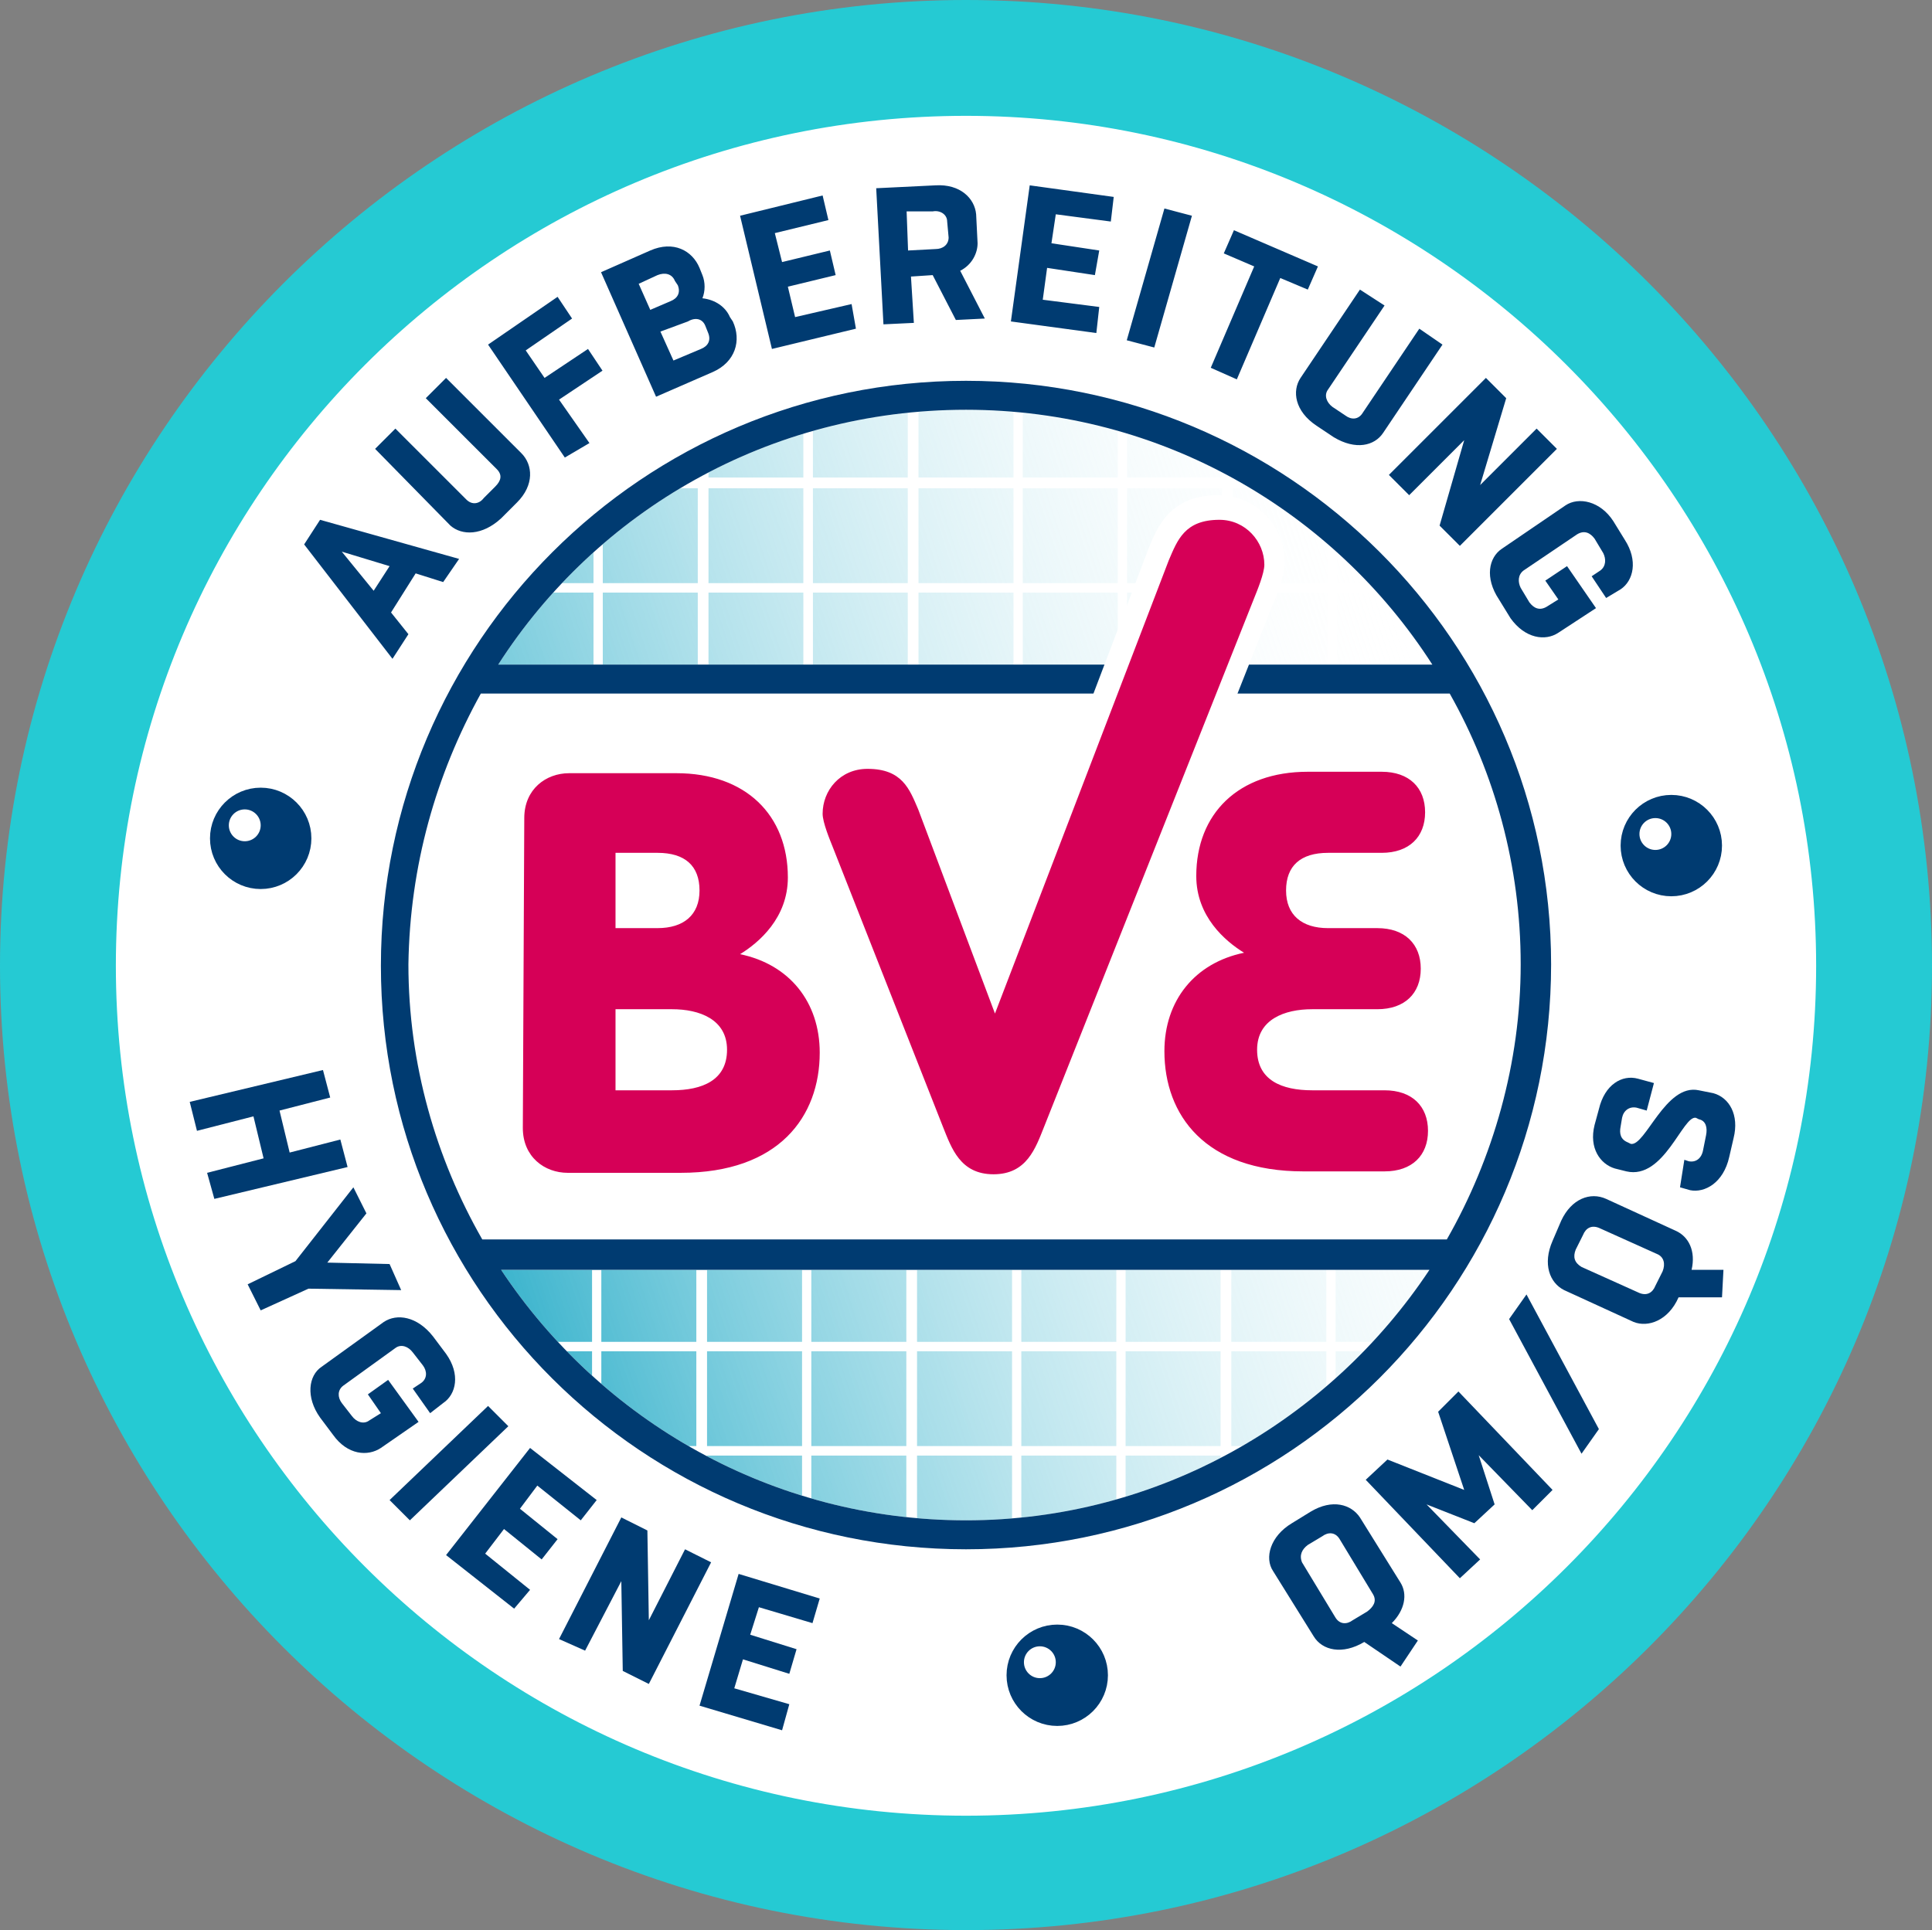 <svg xmlns="http://www.w3.org/2000/svg" xmlns:xlink="http://www.w3.org/1999/xlink" id="uuid-87b14d77-5efa-4e0e-8613-bbbcd4e3b30c" viewBox="0 0 133.4 133.3"><rect x="0" y="0" width="133.4" height="133.3" fill="#808080" stroke="none"/><defs><style>.uuid-8b018c95-1ccb-4dfb-b05f-fd682daa59b4,.uuid-8e3a008b-c649-43ce-9a38-6cafece609c9{fill:#fff;}.uuid-f13bc14c-dfba-43f0-ab4c-74c0b282f9df{stroke:#003b71;}.uuid-f13bc14c-dfba-43f0-ab4c-74c0b282f9df,.uuid-4db9ae26-43b1-432d-a343-a3088199dcab,.uuid-8e3a008b-c649-43ce-9a38-6cafece609c9{stroke-miterlimit:10;}.uuid-f13bc14c-dfba-43f0-ab4c-74c0b282f9df,.uuid-5aa8f036-8644-4c45-b314-6c5b7a2b9b09{fill:#003b71;}.uuid-5e72960e-098e-4155-badb-ec207ecdc868{clip-path:url(#uuid-3695e128-9c89-4ea0-b892-36b4abd58c0c);}.uuid-4db9ae26-43b1-432d-a343-a3088199dcab{stroke-width:.64px;}.uuid-4db9ae26-43b1-432d-a343-a3088199dcab,.uuid-4d30f228-fde1-4237-a340-838991a600e1{fill:none;}.uuid-4db9ae26-43b1-432d-a343-a3088199dcab,.uuid-8e3a008b-c649-43ce-9a38-6cafece609c9{stroke:#fff;}.uuid-a5c27280-4262-490f-8c76-b651123013cd{fill:#d60057;}.uuid-215cf5c2-37e8-40df-a5da-d605d1712af4{fill:url(#uuid-d909b0ea-edd0-4ffc-9bbe-ae4894d2f361);}.uuid-ba385a67-5022-486f-81c9-d569d2f9ad15{fill:url(#uuid-9c30931c-77ab-4faa-b09b-2cfbff4afa03);}.uuid-2f7b6675-7f4e-4ede-8ef5-91b2845a2501{fill:#25cad3;}.uuid-ac154833-52b7-43e0-ac9a-ae7c082ffb7c{clip-path:url(#uuid-3db29208-a69e-4fa0-ac5a-897a7b5f8787);}</style><linearGradient id="uuid-9c30931c-77ab-4faa-b09b-2cfbff4afa03" x1="15.52" y1="-27.78" x2="94.52" y2="-53.78" gradientTransform="translate(0 86)" gradientUnits="userSpaceOnUse"><stop offset="0" stop-color="#0ca2c1"></stop><stop offset="1" stop-color="#fff" stop-opacity="0"></stop></linearGradient><linearGradient id="uuid-d909b0ea-edd0-4ffc-9bbe-ae4894d2f361" x1="30.58" y1="17.96" x2="109.58" y2="-8.04" gradientTransform="translate(0 86)" gradientUnits="userSpaceOnUse"><stop offset="0" stop-color="#0ca2c1"></stop><stop offset="1" stop-color="#fff" stop-opacity="0"></stop></linearGradient><clipPath id="uuid-3db29208-a69e-4fa0-ac5a-897a7b5f8787"><path class="uuid-4d30f228-fde1-4237-a340-838991a600e1" d="M66.7,28.3c13.5,0,25.4,7,32.2,17.6H34.4c6.8-10.6,18.7-17.6,32.3-17.6Z"></path></clipPath><clipPath id="uuid-3695e128-9c89-4ea0-b892-36b4abd58c0c"><path class="uuid-4d30f228-fde1-4237-a340-838991a600e1" d="M66.7,105c-13.4,0-25.2-6.9-32.1-17.3H98.7c-6.9,10.4-18.7,17.3-32,17.3Z"></path></clipPath></defs><path class="uuid-8e3a008b-c649-43ce-9a38-6cafece609c9" d="M66.7,8c-32.4,0-58.7,26.3-58.7,58.7s26.3,58.7,58.7,58.7,58.7-26.3,58.7-58.7S99,8,66.7,8Z"></path><path class="uuid-ba385a67-5022-486f-81c9-d569d2f9ad15" d="M66.7,28.3c13.5,0,25.4,7,32.2,17.6H34.4c6.8-10.6,18.7-17.6,32.3-17.6Z"></path><path class="uuid-215cf5c2-37e8-40df-a5da-d605d1712af4" d="M66.7,105c-13.4,0-25.2-6.9-32.1-17.3H98.7c-6.9,10.4-18.7,17.3-32,17.3Z"></path><path class="uuid-2f7b6675-7f4e-4ede-8ef5-91b2845a2501" d="M66.7,133.3C29.9,133.3,0,103.4,0,66.7S29.9,0,66.7,0s66.7,29.9,66.7,66.7-30,66.6-66.7,66.6h0Zm0-125.3c-32.4,0-58.7,26.3-58.7,58.7s26.3,58.7,58.7,58.7,58.7-26.3,58.7-58.7S99,8,66.7,8Z"></path><g class="uuid-ac154833-52b7-43e0-ac9a-ae7c082ffb7c"><g><path class="uuid-4db9ae26-43b1-432d-a343-a3088199dcab" d="M92,40.6h7.2v7.2h-7.2v-7.2Zm-7.2,0h7.2v7.2h-7.2v-7.2Zm-7.3,0h7.2v7.2h-7.2v-7.2Zm-7.2,0h7.2v7.2h-7.2v-7.2Zm-7.2,0h7.2v7.2h-7.2v-7.2Zm-7.3,0h7.2v7.2h-7.2v-7.2Z"></path><path class="uuid-4db9ae26-43b1-432d-a343-a3088199dcab" d="M48.6,40.6h7.2v7.2h-7.2v-7.2Zm-7.3,0h7.2v7.2h-7.2v-7.2Z"></path><path class="uuid-4db9ae26-43b1-432d-a343-a3088199dcab" d="M34.1,40.6h7.2v7.2h-7.2v-7.2Z"></path><g><path class="uuid-4db9ae26-43b1-432d-a343-a3088199dcab" d="M92,33.4h7.2v7.2h-7.2v-7.2Zm-7.2,0h7.2v7.2h-7.2v-7.2Zm-7.3,0h7.2v7.2h-7.2v-7.2Zm-7.2,0h7.2v7.2h-7.2v-7.2Zm-7.2,0h7.2v7.2h-7.2v-7.2Zm-7.3,0h7.2v7.2h-7.2v-7.2Z"></path><path class="uuid-4db9ae26-43b1-432d-a343-a3088199dcab" d="M48.6,33.4h7.2v7.2h-7.2v-7.2Zm-7.3,0h7.2v7.2h-7.2v-7.2Z"></path><path class="uuid-4db9ae26-43b1-432d-a343-a3088199dcab" d="M34.1,33.4h7.2v7.2h-7.2v-7.2Z"></path></g><g><path class="uuid-4db9ae26-43b1-432d-a343-a3088199dcab" d="M92,26.1h7.2v7.2h-7.2v-7.2Zm-7.2,0h7.2v7.2h-7.2v-7.2Zm-7.3,0h7.2v7.2h-7.2v-7.2Zm-7.2,0h7.2v7.2h-7.2v-7.2Zm-7.2,0h7.2v7.2h-7.2v-7.2Zm-7.3,0h7.2v7.2h-7.2v-7.2Z"></path><path class="uuid-4db9ae26-43b1-432d-a343-a3088199dcab" d="M48.6,26.1h7.2v7.2h-7.2v-7.2Zm-7.3,0h7.2v7.2h-7.2v-7.2Z"></path><path class="uuid-4db9ae26-43b1-432d-a343-a3088199dcab" d="M34.1,26.1h7.2v7.2h-7.2v-7.2Z"></path></g></g></g><g class="uuid-5e72960e-098e-4155-badb-ec207ecdc868"><g><path class="uuid-4db9ae26-43b1-432d-a343-a3088199dcab" d="M34,85.8h7.2v7.2h-7.2v-7.2Zm7.2,0h7.2v7.2h-7.2v-7.2Zm7.3,0h7.2v7.2h-7.2v-7.2Zm7.2,0h7.2v7.2h-7.2v-7.2Zm7.3,0h7.2v7.2h-7.2v-7.2Zm7.2,0h7.2v7.2h-7.2v-7.2Zm7.2,0h7.2v7.2h-7.2v-7.2Zm7.3,0h7.2v7.2h-7.2v-7.2Zm7.2,0h7.2v7.2h-7.2v-7.2Z"></path><path class="uuid-4db9ae26-43b1-432d-a343-a3088199dcab" d="M34,93h7.2v7.2h-7.2v-7.2Zm7.2,0h7.2v7.2h-7.2v-7.2Zm7.3,0h7.2v7.2h-7.2v-7.2Zm7.2,0h7.2v7.2h-7.2v-7.2Zm7.3,0h7.2v7.2h-7.2v-7.2Zm7.2,0h7.2v7.2h-7.2v-7.2Zm7.2,0h7.2v7.2h-7.2v-7.2Zm7.3,0h7.2v7.2h-7.2v-7.2Zm7.2,0h7.2v7.2h-7.2v-7.2Z"></path><path class="uuid-4db9ae26-43b1-432d-a343-a3088199dcab" d="M34,100.2h7.2v7.2h-7.2v-7.2Zm7.2,0h7.2v7.2h-7.2v-7.2Zm7.3,0h7.2v7.2h-7.2v-7.2Zm7.2,0h7.2v7.2h-7.2v-7.2Zm7.3,0h7.2v7.2h-7.2v-7.2Zm7.2,0h7.2v7.2h-7.2v-7.2Zm7.2,0h7.2v7.2h-7.2v-7.2Zm7.3,0h7.2v7.2h-7.2v-7.2Zm7.2,0h7.2v7.2h-7.2v-7.2Z"></path></g></g><path class="uuid-5aa8f036-8644-4c45-b314-6c5b7a2b9b09" d="M66.7,26.3c-22.3,0-40.4,18.1-40.4,40.4s18.1,40.3,40.4,40.3,40.4-18.1,40.4-40.4-18.2-40.3-40.4-40.3Zm0,2c13.5,0,25.4,7,32.2,17.6H34.4c6.8-10.6,18.7-17.6,32.3-17.6Zm-33.5,19.6H100.1c3.1,5.5,4.9,11.9,4.9,18.7s-1.9,13.4-5.1,19H33.3c-3.2-5.6-5.1-12.1-5.1-19,.1-6.8,1.9-13.1,5-18.7Zm33.5,57.1c-13.4,0-25.2-6.9-32.1-17.3H98.7c-6.9,10.4-18.7,17.3-32,17.3Z"></path><path class="uuid-8b018c95-1ccb-4dfb-b05f-fd682daa59b4" d="M45.3,62.6h-1.3v-2.2h1.4c1.4,0,1.4,.6,1.4,1.1-.1,.5-.1,1.1-1.5,1.1Zm-1.3,8.6h2.4c.9,0,2.3,.2,2.3,1.3,0,.4,0,1.3-2.3,1.3h-2.4v-2.6Z"></path><path class="uuid-4d30f228-fde1-4237-a340-838991a600e1" d="M66.7,8c-32.4,0-58.7,26.3-58.7,58.7s26.3,58.7,58.7,58.7,58.7-26.3,58.7-58.7S99,8,66.7,8Z"></path><path class="uuid-8b018c95-1ccb-4dfb-b05f-fd682daa59b4" d="M54.1,65.3c1.2-1.3,1.8-3,1.8-4.8,0-5.2-3.7-8.7-9.2-8.7h-7.4c-2.6,0-4.6,2-4.6,4.6v21.2c0,2.6,2,4.6,4.6,4.6h7.8c8.2,0,11.1-5.3,11.1-9.8,0-3-1.6-5.7-4.1-7.1Zm41.5,8.5h-5c-2.3,0-2.3-.9-2.3-1.3,0-1.1,1.4-1.3,2.3-1.3h4.5c2.7,0,4.5-1.7,4.5-4.3s-1.8-4.3-4.5-4.3h-3.4c-1.4,0-1.4-.6-1.4-1.1s0-1.1,1.4-1.1h3.7c2.7,0,4.5-1.7,4.5-4.3s-1.8-4.3-4.5-4.3h-5.1c-3.5,0-6.3,1.4-7.9,3.8l5.5-13.9c.2-.4,.8-1.9,.8-2.9,0-2.5-2-4.6-4.6-4.6-3.3,0-4.2,2.2-4.8,3.7l1.4,.6-1.4-.6-10.6,27.9-4-10.5c-.6-1.5-1.5-3.7-4.9-3.7-2.5,0-4.6,2-4.6,4.6,0,.9,.6,2.4,.8,2.8l7.8,19.6c.6,1.5,1.6,4,4.8,4s4.2-2.5,4.8-4l7.9-19.9c-.1,.6-.2,1.2-.2,1.8,0,1.8,.6,3.4,1.8,4.8-2.5,1.4-4.1,4.1-4.1,7.3,0,4.5,2.9,9.8,11.1,9.8h5.7c2.7,0,4.5-1.7,4.5-4.3s-1.8-4.3-4.5-4.3h0Z"></path><path class="uuid-a5c27280-4262-490f-8c76-b651123013cd" d="M36.2,56.5c0-2,1.5-3.1,3.1-3.1h7.4c4.8,0,7.7,2.9,7.7,7.2,0,2.8-2,4.5-3.3,5.3,3.4,.7,5.5,3.3,5.5,6.8,0,4.4-2.8,8.3-9.6,8.3h-7.8c-1.6,0-3.1-1.1-3.1-3.1,0,0,.1-21.4,.1-21.4Zm6.3,7.6h2.9c1.8,0,2.9-.9,2.9-2.6s-1-2.6-2.9-2.6h-2.9v5.2Zm0,11.2h3.9c2.1,0,3.8-.7,3.8-2.8s-1.9-2.8-3.8-2.8h-3.9v5.6Zm38.2-36.6c.6-1.4,1.1-2.8,3.5-2.8,1.8,0,3.1,1.5,3.1,3.1,0,.6-.5,1.8-.7,2.3l-14.5,36.5c-.6,1.5-1.2,3.3-3.5,3.3s-2.9-1.8-3.5-3.3l-7.6-19.3c-.2-.5-.7-1.7-.7-2.3,0-1.6,1.2-3.1,3.1-3.1,2.4,0,2.9,1.4,3.5,2.8l5.3,14.1,12-31.3Zm14.9,42.2c1.9,0,3-1.1,3-2.8s-1.1-2.8-3-2.8h-5c-2.1,0-3.8-.7-3.8-2.8s1.9-2.8,3.8-2.8h4.5c1.9,0,3-1.1,3-2.8s-1.1-2.8-3-2.8h-3.4c-1.8,0-2.9-.9-2.9-2.6s1-2.6,2.9-2.6h3.7c1.9,0,3-1.1,3-2.8s-1.1-2.8-3-2.8h-5.1c-4.8,0-7.7,2.9-7.7,7.2,0,2.8,2,4.5,3.3,5.3-3.4,.7-5.5,3.3-5.5,6.8,0,4.4,2.8,8.3,9.6,8.3,0,0,5.6,0,5.6,0Z"></path><path class="uuid-5aa8f036-8644-4c45-b314-6c5b7a2b9b09" d="M22.1,35.9l9.6,2.7-1.1,1.6-1.9-.6-1.7,2.7,1.2,1.5-1.1,1.7-6.1-7.9,1.1-1.7Zm3.7,4.9l1.1-1.7-3.3-1s2.2,2.7,2.2,2.7Zm9.9-6.1l-1.1,1.1c-1.3,1.2-2.7,1.2-3.5,.5l-5.2-5.3,1.4-1.4,4.9,4.9c.4,.4,.9,.3,1.2-.1l.8-.8c.4-.4,.5-.8,.1-1.2l-4.9-4.9,1.4-1.4,5.2,5.2c.8,.8,.9,2.2-.3,3.4Zm3.3-3.1l-5.3-7.8,4.8-3.3,1,1.5-3.2,2.2,1.3,1.9,3-2,1,1.5-3,2,2.1,3s-1.7,1-1.7,1Zm2.5-12.8l3.4-1.5c1.6-.7,2.9,0,3.4,1.2l.2,.5c.2,.5,.2,1.1,0,1.6,.9,.1,1.6,.6,1.9,1.3l.2,.3c.6,1.3,.2,2.8-1.4,3.5l-3.9,1.7s-3.8-8.6-3.8-8.6Zm2.6,.8l.8,1.8,1.4-.6c.5-.2,.7-.6,.5-1.1l-.2-.3c-.2-.5-.7-.6-1.2-.4l-1.3,.6Zm1.5,3.3l.9,2,1.9-.8c.5-.2,.7-.6,.5-1.1l-.2-.5c-.2-.5-.7-.6-1.2-.3,0,0-1.9,.7-1.9,.7Zm13.5-.2l-5.8,1.4-2.2-9.2,5.7-1.4,.4,1.7-3.7,.9,.5,2,3.3-.8,.4,1.7-3.3,.8,.5,2.1,3.9-.9s.3,1.7,.3,1.7Zm1.9-.3l-.5-9.4,4.1-.2c1.7-.1,2.7,.9,2.8,2l.1,2c0,.7-.4,1.5-1.2,1.9l1.7,3.3-2,.1-1.6-3.1-1.5,.1,.2,3.2s-2.1,.1-2.1,.1Zm1.6-7.8l.1,2.7,1.9-.1c.5,0,.9-.3,.9-.8l-.1-1.1c0-.5-.5-.8-1-.7h-1.8Zm13.1,8.4l-5.9-.8,1.3-9.4,5.8,.8-.2,1.7-3.8-.5-.3,2,3.3,.5-.3,1.7-3.3-.5-.3,2.2,3.9,.5s-.2,1.8-.2,1.8Zm2.1,.5l2.6-9.1,1.9,.5-2.6,9.1-1.9-.5Zm5.8,1.9l3-7-2.1-.9,.7-1.6,5.8,2.5-.7,1.6-1.9-.8-3,7s-1.8-.8-1.8-.8Zm8.5,4.8l-1.2-.8c-1.5-1-1.7-2.4-1.1-3.3l4.1-6.1,1.7,1.1-3.9,5.8c-.3,.4-.1,.9,.3,1.2l.9,.6c.4,.3,.9,.3,1.2-.2l3.9-5.8,1.6,1.1-4.1,6.1c-.6,.9-1.9,1.2-3.4,.3Zm3.8,2.6l6.7-6.7,1.4,1.4-1.8,6,3.9-3.9,1.4,1.4-6.7,6.7-1.4-1.4,1.7-5.9-3.8,3.8s-1.4-1.4-1.4-1.4Zm14,7l.6-.4c.4-.3,.4-.8,.2-1.2l-.6-1c-.3-.4-.7-.6-1.2-.3l-3.7,2.5c-.4,.3-.4,.8-.2,1.2l.6,1c.3,.4,.7,.6,1.2,.3l.8-.5-.9-1.3,1.5-1,2,2.9-2.6,1.7c-.9,.6-2.3,.4-3.3-1l-.8-1.3c-1-1.5-.7-2.9,.2-3.5l4.4-3c.9-.6,2.4-.3,3.3,1.1l.8,1.3c.9,1.4,.6,2.8-.3,3.4l-1,.6-1-1.5Z"></path><path class="uuid-5aa8f036-8644-4c45-b314-6c5b7a2b9b09" d="M13.1,76.1l9.2-2.2,.5,1.9-3.5,.9,.7,2.9,3.5-.9,.5,1.9-9.2,2.2-.5-1.8,3.9-1-.7-2.9-3.9,1-.5-2Zm4,12.6l3.3-1.6,4-5.1,.9,1.8-2.7,3.4,4.3,.1,.8,1.8-6.4-.1-3.3,1.5s-.9-1.8-.9-1.8Zm11.4,7.2l.6-.4c.4-.3,.4-.8,.1-1.2l-.7-.9c-.3-.4-.8-.6-1.2-.3l-3.6,2.6c-.4,.3-.4,.8-.1,1.2l.7,.9c.3,.4,.8,.6,1.2,.3l.8-.5-.9-1.3,1.4-1,2.1,2.9-2.6,1.8c-.9,.6-2.3,.5-3.3-.9l-.9-1.2c-1-1.4-.8-2.9,.1-3.5l4.3-3.1c.9-.6,2.3-.4,3.4,1l.9,1.2c1,1.4,.7,2.8-.2,3.4l-.9,.7s-1.2-1.7-1.2-1.7Zm-1.6,7.7l6.8-6.5,1.4,1.4-6.8,6.5s-1.4-1.4-1.4-1.4Zm8.6,7.5l-4.7-3.7,5.8-7.4,4.6,3.6-1.1,1.4-3-2.4-1.2,1.6,2.6,2.1-1.1,1.4-2.6-2.1-1.3,1.7,3.1,2.5-1.1,1.3Zm3.1,2.1l4.3-8.4,1.8,.9,.1,6.2,2.5-4.9,1.8,.9-4.3,8.4-1.8-.9-.1-6.2-2.5,4.8-1.8-.8Zm15.4,6.3l-5.7-1.7,2.7-9.1,5.6,1.7-.5,1.7-3.7-1.1-.6,1.9,3.2,1-.5,1.7-3.2-1-.6,2,3.8,1.1-.5,1.8Z"></path><path class="uuid-5aa8f036-8644-4c45-b314-6c5b7a2b9b09" d="M96.7,115.1l-2.5-1.7c-1.5,.9-2.9,.6-3.5-.4l-2.8-4.5c-.6-.9-.2-2.4,1.3-3.3l1.3-.8c1.5-.9,2.8-.5,3.4,.4l2.8,4.5c.5,.8,.3,1.9-.6,2.8l1.8,1.2-1.2,1.8h0Zm-2.3-3.8c.4-.3,.7-.7,.4-1.2l-2.3-3.8c-.3-.5-.8-.5-1.2-.2l-1,.6c-.4,.3-.6,.7-.4,1.2l2.3,3.8c.3,.5,.8,.5,1.2,.2l1-.6Zm6.4-2.3l-6.5-6.8,1.5-1.4,5.3,2.1-1.8-5.4,1.4-1.4,6.5,6.8-1.4,1.4-3.7-3.8,1.1,3.4-1.4,1.3-3.3-1.3,3.7,3.8s-1.4,1.3-1.4,1.3Zm8.4-8.6l-5-9.3,1.2-1.7,5,9.3-1.2,1.7Zm9.7-10.8h-3c-.7,1.6-2.1,2.1-3.1,1.7l-4.8-2.2c-1-.5-1.5-1.8-.8-3.4l.6-1.4c.7-1.5,2-2,3.1-1.5l4.8,2.2c.9,.4,1.4,1.4,1.1,2.7h2.2s-.1,1.9-.1,1.9Zm-4.1-1.8c.2-.5,.1-1-.4-1.2l-4-1.8c-.5-.2-.9,0-1.1,.5l-.5,1c-.2,.5-.1,.9,.4,1.2l4,1.8c.5,.2,.9,0,1.1-.5l.5-1Zm1.5-7.7l.3,.1c.5,.1,.9-.2,1-.8l.2-1c.1-.5,0-1-.5-1.1l-.2-.1c-.9-.2-2.2,4.3-4.8,3.7l-.8-.2c-1-.3-1.8-1.4-1.4-3l.3-1.1c.4-1.7,1.6-2.4,2.7-2.1l1.1,.3-.5,1.9-.7-.2c-.5-.1-.9,.2-1,.7l-.1,.6c-.1,.5,0,.9,.5,1.1l.2,.1c1,.2,2.4-4.2,4.7-3.7l1,.2c1.1,.3,1.8,1.5,1.4,3.1l-.3,1.3c-.4,1.8-1.7,2.5-2.7,2.3l-.7-.2s.3-1.9,.3-1.9Z"></path><circle class="uuid-f13bc14c-dfba-43f0-ab4c-74c0b282f9df" cx="73" cy="115.7" r="3"></circle><circle class="uuid-f13bc14c-dfba-43f0-ab4c-74c0b282f9df" cx="115.4" cy="58.4" r="3"></circle><circle class="uuid-f13bc14c-dfba-43f0-ab4c-74c0b282f9df" cx="18" cy="57.9" r="3"></circle><circle class="uuid-8b018c95-1ccb-4dfb-b05f-fd682daa59b4" cx="71.8" cy="114.8" r="1.1"></circle><circle class="uuid-8b018c95-1ccb-4dfb-b05f-fd682daa59b4" cx="114.3" cy="57.6" r="1.1"></circle><circle class="uuid-8b018c95-1ccb-4dfb-b05f-fd682daa59b4" cx="16.9" cy="57" r="1.1"></circle></svg>